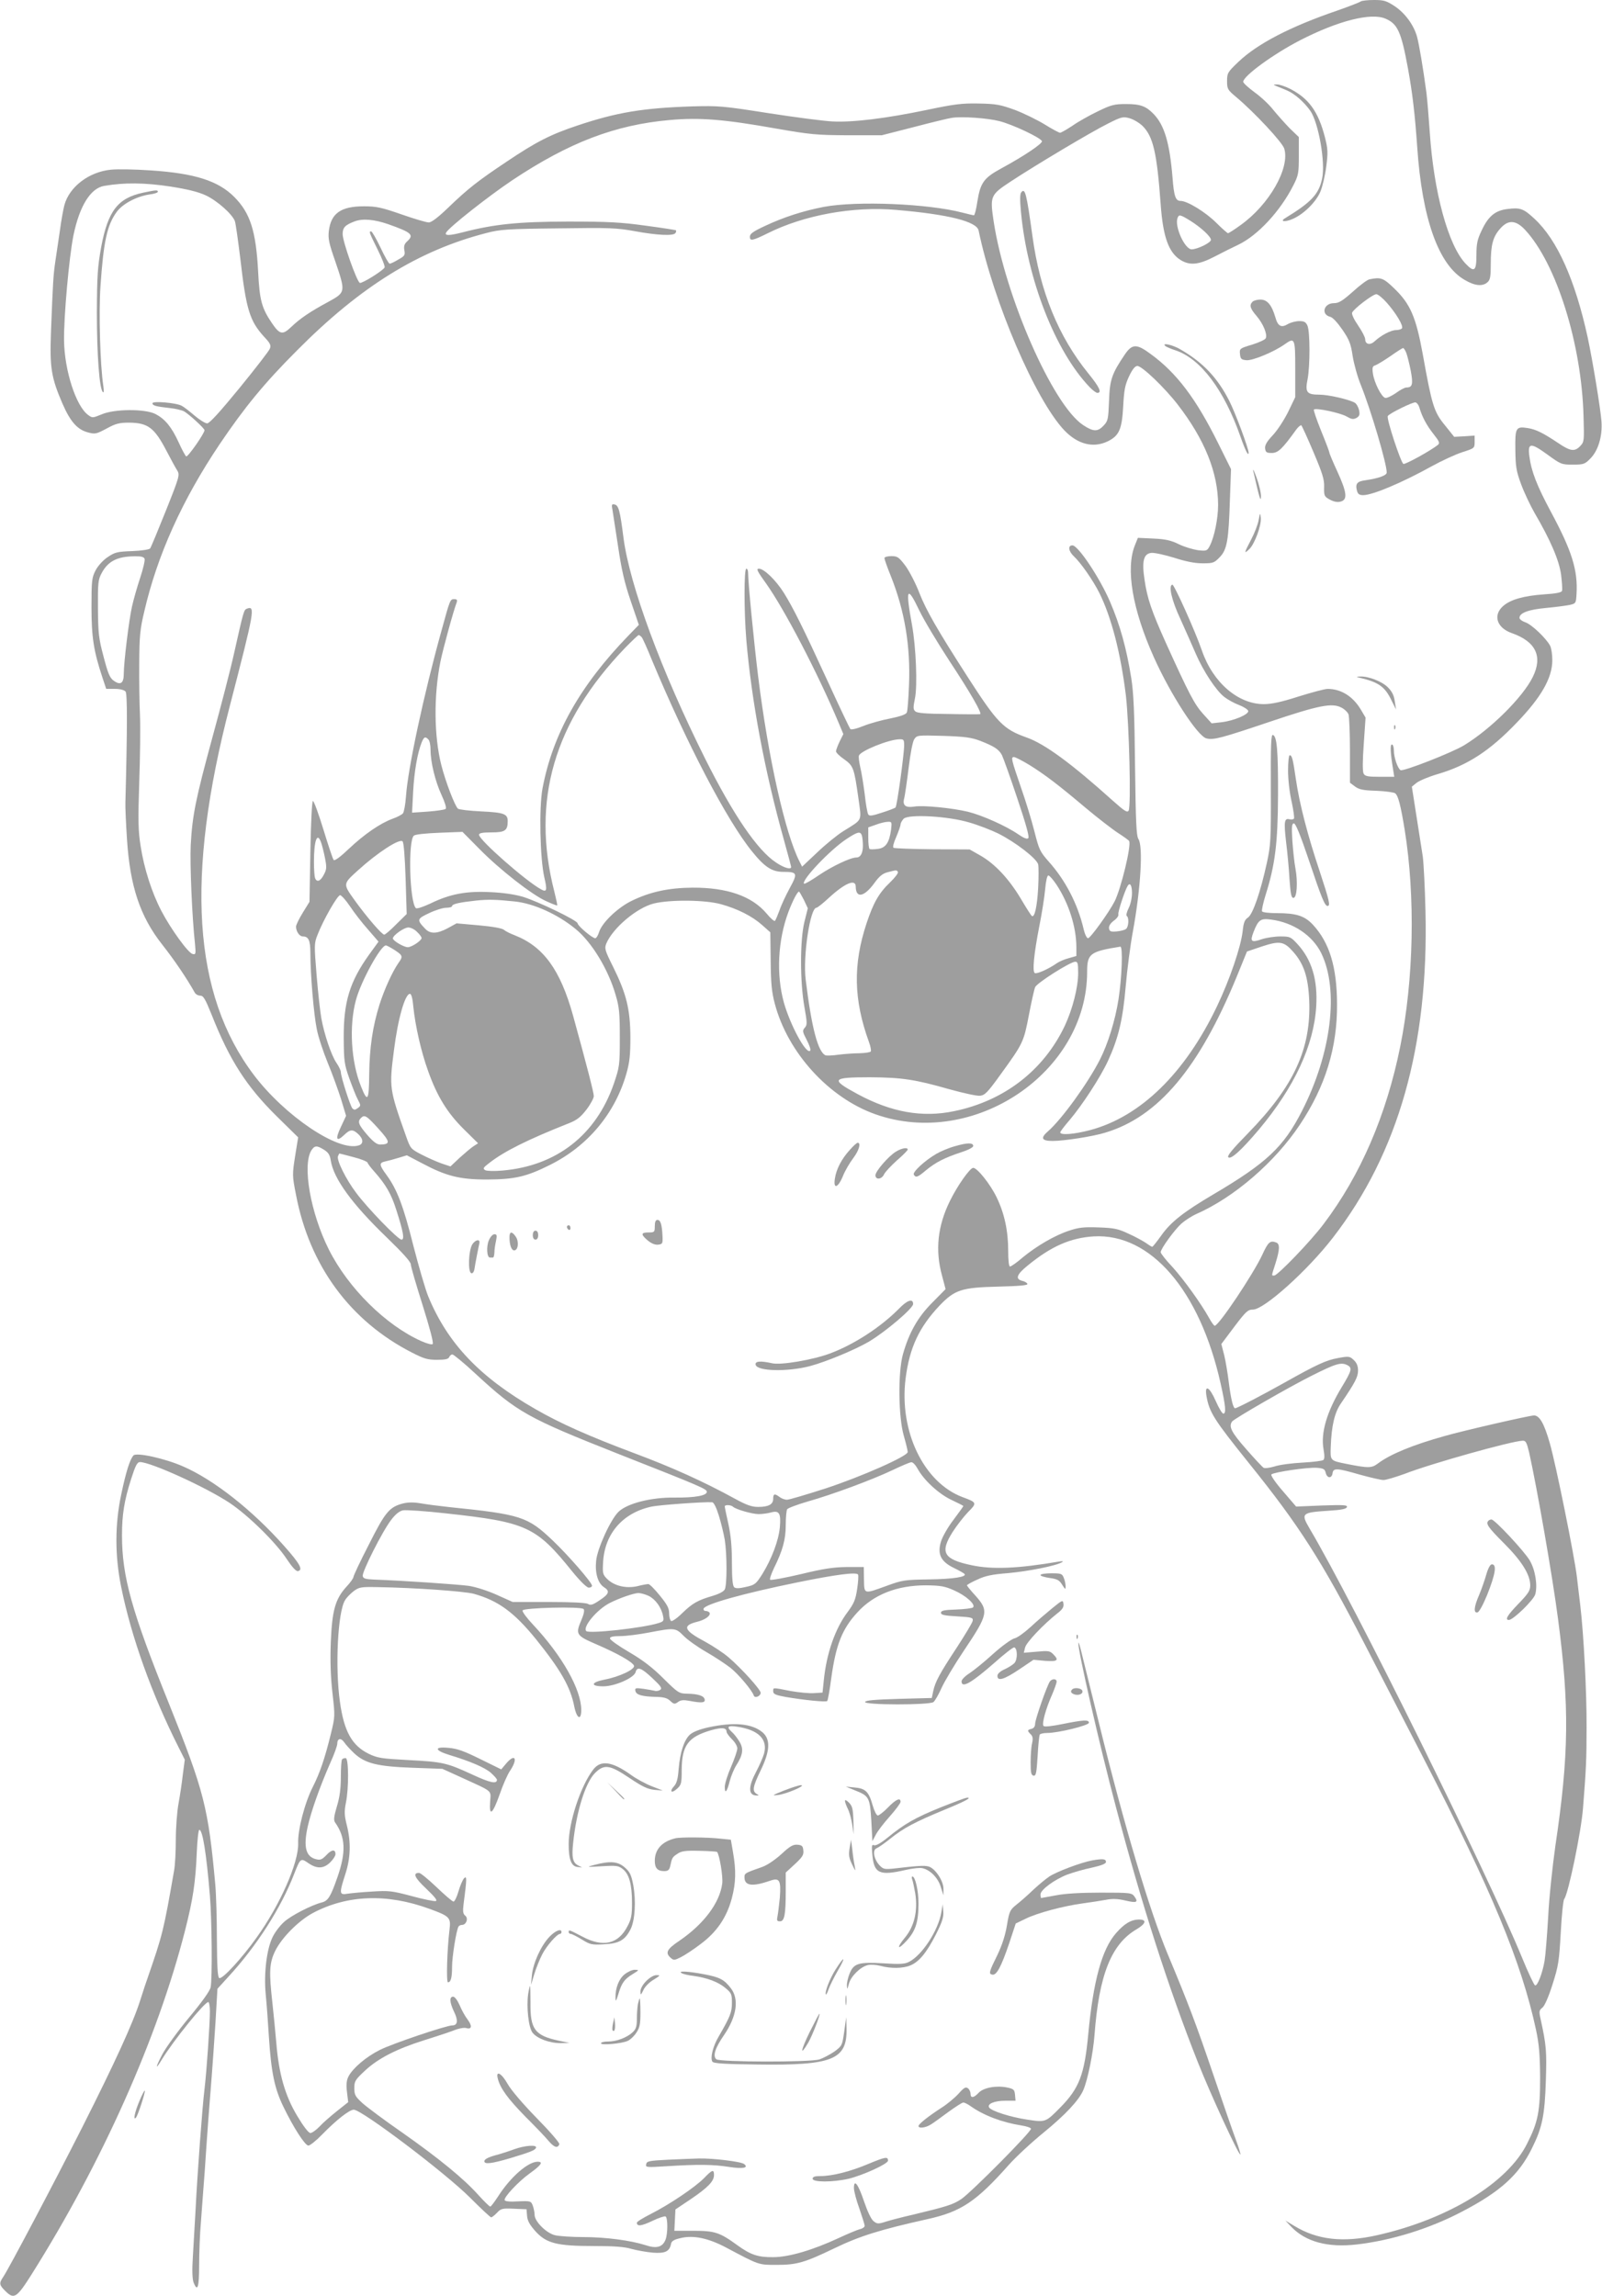 <?xml version="1.0" standalone="no"?>
<!DOCTYPE svg PUBLIC "-//W3C//DTD SVG 20010904//EN"
 "http://www.w3.org/TR/2001/REC-SVG-20010904/DTD/svg10.dtd">
<svg version="1.0" xmlns="http://www.w3.org/2000/svg"
 width="893pt" height="1280pt" viewBox="0 0 893 1280"
 preserveAspectRatio="xMidYMid meet">
<g transform="translate(0,1280) scale(0.1,-0.1)"
fill="#9e9e9e" stroke="none">
<path d="M7585 12792 c-6 -5 -65 -28 -131 -51 -260 -89 -444 -184 -551 -286
-60 -57 -63 -63 -63 -107 0 -44 3 -49 52 -90 101 -85 257 -252 267 -287 32
-109 -85 -313 -244 -426 -34 -25 -66 -45 -70 -45 -3 0 -33 26 -65 58 -59 59
-161 122 -199 122 -28 0 -37 25 -45 130 -16 193 -45 291 -104 353 -43 45 -74
57 -155 57 -65 0 -82 -4 -158 -41 -46 -22 -110 -58 -141 -80 -32 -21 -63 -39
-69 -39 -6 0 -45 21 -85 46 -41 25 -116 62 -166 81 -83 30 -105 34 -203 36
-94 2 -137 -4 -290 -36 -225 -47 -412 -70 -524 -64 -47 2 -207 23 -356 46
-254 40 -279 42 -425 38 -275 -9 -421 -33 -639 -106 -151 -50 -233 -92 -395
-201 -162 -108 -218 -152 -327 -257 -57 -55 -94 -83 -109 -83 -13 0 -81 20
-152 45 -112 39 -141 45 -209 45 -129 0 -184 -39 -196 -138 -5 -42 1 -69 36
-169 58 -171 58 -172 -36 -224 -104 -56 -160 -94 -209 -141 -48 -46 -64 -44
-107 19 -58 85 -70 128 -78 288 -12 228 -44 328 -134 418 -89 89 -220 131
-464 147 -86 6 -186 8 -223 4 -122 -12 -231 -95 -259 -197 -6 -23 -18 -87 -25
-142 -8 -55 -20 -134 -26 -175 -11 -78 -13 -111 -24 -395 -7 -195 2 -250 63
-392 44 -102 83 -147 142 -163 41 -11 47 -10 105 21 51 28 71 33 126 33 105
-1 141 -28 209 -159 23 -44 49 -92 58 -106 16 -26 15 -32 -62 -225 -44 -110
-83 -204 -88 -211 -4 -6 -46 -13 -100 -15 -83 -3 -96 -6 -136 -33 -26 -17 -54
-48 -68 -74 -21 -41 -23 -56 -23 -205 0 -168 12 -245 61 -393 l21 -63 48 0
c29 0 52 -6 60 -15 10 -13 10 -204 -1 -620 -1 -22 3 -114 9 -205 17 -261 73
-429 196 -585 70 -89 138 -190 181 -267 5 -10 19 -18 31 -18 18 0 28 -18 64
-107 100 -253 193 -398 363 -566 l119 -117 -17 -105 c-16 -103 -16 -109 5
-215 75 -395 302 -704 647 -880 66 -34 87 -40 139 -40 46 0 63 4 68 15 3 8 11
15 18 15 7 -1 65 -48 128 -107 234 -216 290 -247 798 -448 462 -182 492 -195
492 -211 0 -21 -66 -33 -180 -32 -129 2 -263 -32 -312 -79 -44 -42 -119 -206
-125 -274 -7 -68 10 -124 43 -146 35 -22 30 -38 -23 -73 -38 -26 -51 -30 -65
-21 -11 7 -89 11 -219 11 l-201 0 -89 40 c-51 23 -117 44 -156 50 -60 8 -360
29 -528 35 -48 2 -61 6 -63 20 -5 22 110 250 158 312 24 32 45 49 66 54 17 3
125 -4 240 -17 450 -49 502 -73 704 -324 44 -54 81 -90 92 -90 10 0 18 5 18
11 0 17 -130 167 -218 251 -141 134 -176 146 -577 187 -55 6 -127 15 -160 21
-41 7 -72 6 -100 -1 -75 -20 -98 -48 -189 -229 -48 -93 -86 -174 -86 -181 0
-6 -17 -31 -39 -54 -62 -68 -80 -132 -87 -308 -4 -105 -1 -192 9 -283 15 -131
15 -132 -9 -230 -33 -135 -61 -217 -100 -294 -45 -88 -85 -241 -82 -316 3
-106 -100 -341 -232 -525 -81 -114 -192 -235 -208 -225 -9 5 -12 65 -13 214 0
114 -4 252 -9 307 -39 430 -63 522 -256 1003 -211 523 -264 714 -264 944 0
117 13 195 51 314 24 75 34 94 49 94 60 0 366 -139 499 -227 104 -69 261 -223
321 -316 28 -42 50 -66 60 -65 31 6 13 40 -75 139 -178 201 -394 371 -565 445
-103 45 -259 79 -276 61 -20 -22 -42 -92 -68 -216 -36 -167 -36 -343 -1 -515
56 -279 171 -600 321 -897 l34 -68 -11 -83 c-5 -46 -16 -118 -24 -162 -8 -43
-15 -133 -15 -199 0 -66 -4 -146 -10 -176 -58 -334 -64 -356 -147 -596 -6 -16
-25 -73 -42 -127 -40 -126 -140 -344 -321 -703 -162 -320 -413 -795 -442 -837
-24 -35 -23 -45 12 -79 48 -48 63 -39 148 96 392 623 700 1314 853 1912 45
177 59 269 66 440 3 68 9 123 14 123 18 0 39 -126 59 -367 11 -133 14 -463 4
-511 -4 -20 -50 -84 -120 -168 -62 -75 -129 -167 -149 -205 -39 -74 -41 -93
-4 -31 66 108 239 322 260 322 5 0 9 -24 9 -52 0 -70 -18 -332 -30 -433 -12
-96 -40 -473 -50 -675 -5 -80 -11 -197 -15 -260 -5 -75 -3 -124 4 -143 22 -56
31 -28 31 96 0 67 4 176 10 242 5 66 14 192 21 280 14 214 28 397 39 530 5 61
14 195 21 300 l11 189 60 66 c157 170 294 383 368 575 34 87 36 89 78 60 49
-34 86 -32 123 4 16 16 29 36 29 45 0 29 -21 27 -50 -4 -24 -25 -34 -30 -57
-24 -58 13 -73 68 -48 181 19 85 66 219 126 356 22 48 39 96 39 107 0 30 20
34 38 9 8 -13 34 -41 56 -62 61 -57 130 -74 327 -81 l165 -6 110 -50 c176 -81
160 -67 156 -134 -6 -85 14 -69 53 41 17 50 43 110 58 132 46 69 28 100 -23
39 l-26 -31 -116 57 c-91 45 -129 59 -178 63 -82 8 -79 -14 6 -40 116 -35 197
-70 230 -99 19 -17 34 -34 34 -39 0 -25 -38 -17 -137 29 -143 66 -165 71 -358
81 -149 8 -170 11 -220 35 -93 46 -137 124 -160 288 -28 196 -12 507 29 569 8
14 30 36 48 50 30 22 41 24 133 22 201 -3 481 -23 535 -37 137 -38 226 -103
349 -255 136 -169 191 -265 212 -373 14 -69 39 -81 39 -20 0 114 -106 302
-268 475 -35 37 -62 73 -59 80 5 15 325 23 340 8 6 -6 2 -28 -12 -61 -34 -79
-30 -87 79 -134 121 -52 206 -100 214 -121 7 -20 -81 -62 -166 -78 -75 -15
-78 -37 -5 -37 65 0 171 47 180 79 8 33 32 25 94 -34 48 -45 55 -56 43 -65 -8
-5 -22 -8 -30 -5 -8 2 -37 7 -63 11 -44 6 -49 5 -45 -12 4 -22 38 -31 117 -33
41 -1 60 -6 77 -22 20 -19 25 -20 44 -6 15 11 31 12 63 6 68 -13 89 -11 85 8
-4 20 -36 31 -99 32 -44 1 -50 5 -130 84 -60 60 -114 102 -191 147 -60 35
-108 69 -108 77 0 9 16 13 58 13 31 0 103 9 160 20 141 27 148 27 192 -18 20
-21 77 -62 126 -90 49 -28 110 -69 136 -89 44 -35 121 -126 130 -155 6 -16 38
-3 38 16 0 18 -107 136 -178 197 -30 26 -90 65 -132 88 -117 62 -129 89 -47
110 48 11 81 36 72 52 -4 5 -13 9 -21 9 -9 0 -14 6 -12 13 8 25 221 85 526
147 211 43 326 58 335 43 3 -5 1 -41 -5 -80 -9 -60 -17 -80 -54 -130 -69 -92
-117 -230 -132 -380 l-7 -68 -48 -3 c-26 -2 -85 4 -131 12 -102 20 -96 20 -96
-2 0 -15 13 -21 68 -31 104 -18 226 -30 233 -23 4 4 14 62 23 130 26 185 60
271 145 364 91 100 222 151 382 151 83 -1 105 -5 157 -28 66 -29 122 -79 106
-95 -5 -5 -47 -10 -94 -12 -68 -2 -85 -6 -85 -18 0 -12 19 -16 90 -20 83 -5
90 -7 87 -25 -2 -11 -42 -77 -88 -148 -97 -147 -121 -192 -132 -244 l-8 -38
-184 -5 c-134 -4 -184 -8 -188 -17 -5 -18 357 -18 381 -1 9 7 29 42 45 78 16
36 72 130 125 209 137 204 140 222 62 309 -25 27 -45 52 -45 55 0 3 26 18 58
32 44 21 82 29 172 36 111 10 269 41 300 61 10 6 4 7 -20 3 -222 -38 -368 -45
-484 -20 -157 33 -178 71 -106 185 23 36 62 86 86 111 51 51 50 54 -29 83
-218 81 -356 368 -319 662 22 172 75 285 189 406 85 89 124 101 326 106 118 3
167 7 164 15 -2 6 -14 14 -28 17 -41 10 -33 35 30 86 131 107 238 154 368 162
316 18 591 -300 707 -820 28 -125 32 -168 15 -168 -6 0 -25 31 -42 70 -35 80
-63 95 -52 29 16 -92 41 -131 236 -374 282 -350 406 -545 641 -1000 88 -170
236 -457 328 -636 385 -747 550 -1144 632 -1523 17 -80 22 -135 23 -266 0
-189 -11 -248 -73 -370 -109 -219 -443 -422 -837 -510 -188 -42 -332 -26 -460
52 l-50 30 33 -35 c81 -84 204 -117 367 -98 195 23 404 88 585 183 213 111
317 205 389 352 58 116 72 185 78 379 5 163 3 194 -29 341 -10 44 -9 50 10 65
12 10 34 59 56 129 33 103 37 129 46 289 5 97 14 181 19 187 23 27 95 376 105
506 17 214 20 270 20 450 1 195 -16 520 -35 680 -6 47 -14 119 -19 160 -14
117 -116 623 -151 745 -31 109 -57 155 -88 155 -24 0 -395 -85 -499 -115 -176
-49 -302 -101 -370 -152 -36 -27 -51 -28 -177 -3 -91 18 -90 18 -87 96 4 115
21 189 56 240 81 119 96 149 96 184 0 26 -7 43 -24 59 -22 21 -27 22 -87 11
-67 -12 -117 -35 -304 -140 -123 -69 -260 -140 -270 -140 -11 0 -23 49 -35
141 -6 51 -18 122 -26 155 l-16 62 72 96 c65 86 76 96 104 96 62 0 304 217
446 401 365 472 534 1069 516 1819 -3 129 -10 267 -15 305 -6 39 -22 142 -36
230 l-25 160 26 21 c15 12 67 34 118 49 167 49 291 130 441 287 137 142 198
250 198 348 0 30 -5 66 -12 80 -22 42 -103 119 -138 131 -18 6 -33 17 -33 25
0 27 49 46 147 55 54 5 114 13 133 17 34 8 35 9 38 61 8 133 -26 241 -144 460
-77 144 -108 223 -119 308 -10 76 7 77 101 9 74 -54 78 -56 141 -56 60 0 68 3
97 33 45 44 69 126 63 208 -6 77 -49 337 -77 469 -70 320 -170 544 -297 661
-60 56 -79 63 -149 54 -69 -8 -108 -40 -145 -120 -24 -50 -29 -73 -29 -137 0
-90 -12 -99 -61 -47 -97 103 -177 400 -199 730 -6 85 -14 186 -19 224 -18 135
-41 270 -52 310 -18 65 -66 131 -124 170 -47 31 -61 35 -117 35 -35 0 -68 -4
-73 -8z m138 -96 c68 -29 88 -73 126 -281 25 -138 38 -250 51 -435 27 -399
119 -657 264 -740 57 -34 101 -38 128 -13 15 13 18 32 18 102 0 106 12 151 52
196 45 52 88 49 140 -7 174 -188 314 -634 325 -1037 4 -138 4 -144 -18 -167
-31 -33 -55 -30 -124 17 -84 56 -124 76 -170 83 -65 10 -70 2 -68 -121 1 -93
5 -119 32 -192 17 -46 51 -118 75 -160 89 -152 137 -264 148 -345 5 -42 8 -82
5 -90 -4 -9 -35 -15 -99 -19 -114 -8 -189 -29 -230 -66 -57 -51 -34 -121 49
-150 134 -47 174 -130 117 -245 -55 -112 -233 -289 -382 -380 -67 -41 -341
-148 -355 -139 -16 10 -37 71 -37 108 0 19 -5 35 -11 35 -11 0 -9 -46 7 -142
l6 -38 -81 0 c-67 0 -82 3 -90 18 -6 12 -6 71 1 165 l10 147 -26 44 c-44 74
-110 116 -186 116 -14 0 -86 -19 -160 -42 -96 -31 -152 -43 -195 -43 -144 0
-284 121 -345 298 -37 108 -155 370 -165 368 -23 -4 -4 -88 46 -194 28 -62 66
-148 85 -192 41 -95 114 -207 160 -241 18 -14 54 -34 81 -44 26 -10 49 -25 51
-33 4 -19 -80 -55 -150 -63 l-54 -6 -48 53 c-48 53 -79 113 -206 393 -81 180
-105 250 -120 354 -16 105 -5 146 38 150 17 2 74 -11 127 -27 65 -21 115 -31
158 -31 59 0 65 2 96 34 41 42 50 94 57 326 l6 165 -72 145 c-123 248 -231
391 -375 496 -79 59 -104 58 -145 -2 -73 -108 -84 -141 -88 -259 -4 -102 -6
-112 -30 -137 -33 -36 -58 -35 -115 3 -169 112 -434 717 -498 1134 -21 142
-19 148 93 222 141 93 453 279 544 324 75 38 84 40 120 30 22 -6 54 -25 73
-43 59 -59 80 -149 101 -438 13 -182 45 -269 112 -310 51 -31 100 -26 187 19
42 22 102 52 134 67 108 52 233 186 306 330 29 57 31 69 31 166 l0 104 -51 49
c-27 28 -68 74 -91 102 -22 29 -69 73 -104 98 -35 26 -64 52 -64 59 0 32 167
154 316 231 212 109 396 156 477 121z m-2153 -571 c73 -18 232 -93 238 -112 4
-13 -98 -82 -227 -152 -97 -53 -116 -79 -133 -185 -6 -42 -15 -76 -19 -76 -5
0 -34 7 -65 15 -192 50 -587 66 -771 32 -114 -22 -224 -57 -330 -107 -66 -31
-83 -43 -83 -60 0 -25 15 -22 100 20 202 101 476 151 715 130 293 -25 450 -65
460 -115 83 -399 317 -944 478 -1114 75 -78 161 -100 242 -61 63 31 79 66 86
195 5 92 10 119 33 168 18 38 33 57 46 57 26 0 151 -120 224 -214 151 -195
226 -381 226 -561 0 -76 -21 -178 -46 -227 -15 -29 -18 -30 -66 -25 -27 4 -75
18 -106 33 -44 22 -76 29 -143 32 l-86 4 -17 -42 c-52 -131 -14 -357 107 -626
93 -207 243 -438 292 -450 40 -10 84 2 354 93 273 92 346 106 398 79 18 -9 35
-26 40 -38 4 -13 8 -103 8 -202 l0 -179 28 -21 c23 -17 46 -22 120 -24 51 -2
98 -9 104 -14 17 -14 30 -63 53 -203 60 -372 51 -835 -25 -1210 -77 -381 -221
-716 -427 -988 -71 -95 -256 -287 -275 -287 -16 0 -17 -7 7 68 24 77 25 108 4
116 -34 13 -45 3 -78 -69 -50 -107 -242 -395 -265 -395 -4 0 -18 19 -31 43
-45 81 -140 213 -204 284 -37 39 -66 76 -66 83 0 19 77 125 116 160 21 18 58
42 83 53 211 93 438 289 577 498 142 213 209 430 207 674 -1 205 -42 340 -134
440 -47 50 -92 65 -203 65 -41 0 -78 4 -81 10 -3 5 6 47 20 92 53 167 68 291
69 553 1 250 -6 330 -28 338 -11 5 -13 -49 -12 -301 1 -286 -1 -314 -22 -411
-36 -165 -79 -289 -106 -306 -18 -12 -24 -28 -29 -75 -10 -88 -71 -268 -143
-419 -178 -373 -426 -615 -706 -690 -90 -24 -168 -30 -168 -13 0 4 23 35 51
67 72 85 173 240 215 331 59 129 83 230 99 416 8 93 26 231 40 306 43 234 58
473 31 515 -12 18 -15 97 -19 407 -3 296 -8 409 -21 490 -27 168 -62 294 -118
425 -57 133 -178 315 -210 315 -27 0 -22 -33 8 -61 38 -35 107 -134 142 -204
67 -135 119 -335 148 -572 18 -156 30 -622 15 -642 -8 -12 -24 -1 -87 55 -229
206 -379 317 -481 353 -130 46 -164 81 -330 339 -171 266 -229 368 -268 466
-20 53 -55 120 -77 151 -38 50 -45 55 -80 55 -21 0 -38 -5 -38 -11 0 -6 16
-52 36 -101 77 -193 110 -391 101 -607 -3 -75 -8 -143 -12 -152 -4 -11 -34
-22 -93 -34 -48 -9 -115 -28 -150 -42 -36 -15 -67 -22 -72 -17 -4 5 -61 124
-125 264 -141 307 -195 414 -246 496 -45 71 -110 134 -139 134 -16 0 -9 -14
40 -82 102 -143 287 -497 406 -780 l25 -60 -21 -42 c-11 -23 -20 -48 -20 -54
0 -7 20 -27 45 -44 52 -37 56 -48 80 -218 18 -132 26 -114 -84 -183 -34 -21
-99 -74 -145 -118 l-85 -80 -14 28 c-80 156 -175 580 -231 1033 -23 186 -56
522 -56 578 0 12 -4 22 -10 22 -13 0 -13 -238 0 -395 29 -343 103 -736 210
-1118 22 -79 40 -147 40 -150 0 -16 -40 -5 -84 25 -104 68 -238 265 -395 578
-244 489 -422 969 -456 1235 -19 150 -27 179 -50 183 -15 3 -17 -1 -11 -30 3
-18 17 -109 31 -202 19 -129 35 -201 70 -304 l46 -135 -59 -61 c-269 -278
-421 -548 -478 -851 -20 -108 -14 -390 10 -495 17 -73 14 -85 -17 -68 -83 44
-347 276 -347 305 0 9 19 13 70 13 75 0 90 10 90 63 0 40 -21 48 -147 54 -65
3 -123 10 -130 15 -17 13 -70 152 -93 243 -41 161 -43 388 -5 577 15 73 73
285 91 331 4 13 1 17 -14 17 -23 0 -23 0 -71 -175 -99 -356 -187 -767 -198
-923 -3 -45 -11 -88 -17 -96 -6 -7 -32 -21 -58 -30 -70 -26 -157 -86 -243
-167 -45 -43 -79 -69 -85 -63 -5 5 -30 81 -57 169 -27 88 -53 160 -59 160 -5
0 -11 -115 -14 -281 l-5 -281 -37 -60 c-21 -34 -38 -69 -38 -78 0 -27 19 -55
38 -55 32 0 42 -22 42 -94 0 -118 19 -343 36 -424 8 -42 36 -126 61 -187 25
-60 58 -152 74 -202 l28 -93 -29 -62 c-33 -69 -25 -86 19 -44 33 32 48 32 78
4 29 -27 30 -55 2 -63 -114 -36 -412 165 -585 394 -339 450 -381 1102 -133
2056 138 533 143 560 95 542 -17 -7 -18 -11 -71 -247 -20 -91 -75 -302 -121
-470 -93 -342 -112 -434 -121 -600 -5 -103 7 -399 24 -554 5 -53 4 -58 -13
-54 -24 4 -121 138 -174 239 -54 103 -97 238 -116 361 -14 86 -15 144 -8 358
5 140 7 309 4 375 -3 66 -5 197 -4 290 1 147 4 186 28 286 72 312 211 622 421
934 137 203 248 339 430 521 353 356 678 558 1056 655 75 20 117 23 400 26
287 4 325 3 429 -16 125 -23 215 -27 225 -10 4 6 5 12 3 15 -2 2 -78 14 -169
26 -137 19 -208 23 -434 23 -277 -1 -408 -14 -586 -60 -74 -19 -103 -20 -92
-1 17 30 234 201 368 291 317 211 573 309 879 336 166 15 302 4 594 -48 190
-33 223 -36 397 -37 l190 0 180 46 c99 26 194 49 210 51 55 9 199 -1 265 -18z
m-4619 -365 c95 -15 152 -29 196 -49 64 -30 147 -104 162 -143 5 -13 18 -108
31 -213 32 -280 52 -344 132 -432 35 -37 40 -48 32 -67 -5 -13 -81 -111 -169
-219 -110 -134 -166 -196 -180 -197 -11 0 -43 20 -70 43 -28 24 -60 49 -72 55
-31 17 -163 28 -163 14 0 -13 19 -18 100 -27 30 -3 65 -12 76 -18 28 -16 114
-95 114 -105 0 -18 -93 -151 -102 -146 -5 3 -24 38 -42 78 -40 87 -76 130
-129 158 -59 30 -230 29 -301 -2 -49 -20 -51 -21 -75 -3 -67 49 -131 245 -134
413 -2 133 28 465 52 586 34 166 96 266 173 278 112 19 224 18 369 -4z m5685
-191 c60 -38 114 -88 114 -106 0 -16 -74 -52 -107 -53 -39 0 -97 129 -79 175
8 21 15 19 72 -16z m-4474 -18 c133 -47 148 -60 107 -97 -15 -14 -19 -26 -15
-49 5 -27 2 -32 -34 -52 -21 -13 -43 -23 -48 -23 -5 0 -28 41 -51 90 -24 50
-47 90 -52 90 -13 0 -13 -2 36 -101 25 -50 42 -95 39 -100 -12 -20 -126 -90
-138 -86 -17 7 -96 230 -96 272 0 37 14 51 67 71 45 17 109 11 185 -15z
m-1356 -1866 c3 -8 -8 -56 -25 -107 -17 -51 -37 -122 -45 -158 -17 -75 -46
-311 -46 -376 0 -54 -19 -66 -58 -37 -20 15 -31 41 -55 134 -27 101 -30 131
-31 269 -1 141 1 159 21 196 35 65 86 92 181 93 38 1 54 -3 58 -14z m4319
-289 c25 -52 100 -177 166 -278 120 -182 186 -297 172 -299 -5 -1 -84 -1 -178
1 -123 1 -174 5 -183 15 -12 10 -12 23 -2 71 15 70 6 287 -16 409 -38 207 -28
226 41 81z m-1548 -148 c6 -7 31 -63 56 -125 193 -463 419 -897 559 -1069 70
-87 111 -114 174 -114 79 0 82 -7 36 -91 -22 -41 -48 -96 -57 -124 -10 -27
-21 -53 -25 -58 -4 -4 -25 14 -47 41 -82 97 -220 145 -413 144 -132 -1 -236
-23 -340 -74 -76 -37 -163 -120 -180 -172 -6 -20 -16 -36 -22 -36 -16 0 -98
69 -98 83 -1 16 -218 121 -305 148 -44 13 -110 23 -181 26 -134 7 -225 -10
-334 -63 -45 -21 -77 -31 -82 -26 -35 35 -44 376 -11 404 8 7 66 13 143 16
l128 5 94 -95 c113 -115 292 -255 372 -291 33 -15 60 -26 62 -24 2 1 -6 36
-16 77 -130 507 -2 946 394 1358 38 39 73 72 76 72 4 0 12 -6 17 -12z m1888
-578 c77 -30 103 -47 120 -79 7 -14 46 -122 85 -239 49 -146 69 -217 62 -224
-7 -7 -25 0 -57 22 -67 46 -199 105 -279 125 -88 21 -249 37 -299 29 -51 -8
-68 7 -56 49 4 18 15 93 24 167 10 81 22 144 31 159 16 23 17 23 163 19 121
-4 156 -9 206 -28z m-3077 8 c7 -7 12 -32 12 -57 0 -70 26 -176 61 -252 19
-41 29 -73 23 -78 -5 -5 -49 -11 -98 -15 l-89 -6 6 117 c6 113 24 216 48 276
13 30 19 33 37 15z m2652 -32 c0 -51 -40 -340 -48 -347 -4 -4 -38 -17 -76 -29
-54 -18 -70 -20 -76 -10 -5 7 -14 58 -20 114 -7 55 -18 123 -25 151 -6 28 -10
56 -7 63 8 26 166 90 225 91 24 1 27 -2 27 -33z m698 -110 c90 -56 164 -113
317 -242 66 -55 146 -117 177 -137 31 -20 59 -40 62 -45 14 -22 -45 -266 -81
-337 -32 -62 -135 -205 -148 -205 -7 0 -18 22 -25 53 -33 139 -101 270 -193
373 -51 58 -55 68 -81 170 -15 60 -48 168 -73 239 -56 163 -59 175 -41 175 8
0 46 -20 86 -44z m-334 -321 c49 -14 121 -42 160 -61 96 -48 214 -139 223
-172 3 -13 3 -73 0 -132 -6 -106 -20 -166 -35 -156 -4 2 -32 46 -62 97 -66
110 -143 193 -225 240 l-60 34 -207 1 c-114 1 -211 5 -217 8 -6 4 0 27 15 61
13 31 24 62 24 70 0 7 8 21 17 31 27 27 248 15 367 -21z m-437 -40 c-10 -73
-30 -102 -74 -107 -21 -3 -41 -3 -45 -1 -5 2 -8 31 -8 63 l0 58 43 15 c23 9
53 16 66 16 22 1 23 -1 18 -44z m-163 -31 c3 -9 6 -35 6 -58 0 -42 -13 -66
-37 -66 -32 0 -133 -48 -206 -97 -43 -30 -82 -52 -85 -49 -17 18 147 191 238
250 61 40 75 43 84 20z m-3015 -38 c5 -13 15 -51 22 -86 11 -56 10 -66 -6 -96
-19 -37 -39 -44 -49 -18 -3 9 -6 48 -6 89 0 119 18 169 39 111z m472 -204 l6
-197 -58 -57 c-31 -32 -62 -58 -67 -58 -13 0 -97 97 -166 193 -65 91 -65 89
20 166 109 99 231 178 248 161 7 -7 13 -91 17 -208z m2744 38 c4 -6 -16 -32
-43 -58 -62 -59 -93 -113 -131 -227 -77 -232 -73 -427 13 -664 9 -24 13 -47
10 -52 -3 -5 -31 -9 -62 -10 -31 0 -84 -4 -117 -8 -33 -5 -66 -6 -72 -4 -43
16 -79 153 -112 423 -16 129 25 400 60 400 5 0 36 24 68 54 90 83 151 109 151
64 1 -68 48 -58 105 21 26 36 45 52 73 59 50 13 50 13 57 2z m884 -71 c69
-105 110 -235 111 -346 l0 -52 -42 -12 c-24 -6 -54 -19 -68 -29 -46 -32 -111
-61 -122 -54 -14 9 -5 105 26 264 14 69 28 160 32 203 4 46 11 77 18 77 6 0
26 -23 45 -51z m421 -47 c0 -27 -8 -64 -19 -85 -10 -20 -15 -40 -10 -43 13 -8
11 -60 -4 -72 -7 -6 -30 -12 -52 -14 -34 -3 -40 0 -43 17 -2 13 8 29 27 43 17
12 28 28 25 35 -4 11 36 133 52 159 13 21 24 3 24 -40z m-1829 -38 l22 -47
-19 -76 c-25 -101 -25 -334 0 -474 16 -90 16 -100 2 -116 -14 -16 -13 -22 11
-68 15 -29 24 -55 19 -60 -22 -22 -110 141 -146 267 -44 158 -34 349 25 507
24 63 50 113 59 113 2 0 14 -21 27 -46z m-2530 -36 c23 -35 68 -93 101 -130
l58 -67 -53 -73 c-108 -151 -142 -264 -141 -463 1 -129 3 -147 31 -226 17 -47
38 -101 48 -119 17 -32 17 -34 -1 -47 -15 -11 -20 -11 -30 -1 -12 14 -64 176
-64 202 0 8 -11 32 -25 52 -28 41 -68 159 -84 249 -6 33 -18 140 -26 237 -14
172 -14 179 5 227 32 83 111 221 126 221 7 0 32 -28 55 -62z m918 27 c106 -11
239 -71 339 -153 91 -74 183 -226 224 -369 20 -67 23 -101 23 -238 0 -155 -2
-163 -33 -255 -99 -287 -320 -459 -621 -485 -45 -4 -86 -3 -96 2 -15 9 -12 14
22 40 83 65 213 130 445 222 45 18 65 34 98 77 22 29 40 63 40 74 0 20 -40
174 -116 450 -71 255 -165 384 -326 447 -24 9 -50 22 -59 30 -11 9 -63 18
-140 25 l-124 11 -49 -27 c-60 -32 -98 -33 -126 -3 -48 50 -46 55 22 87 35 17
78 30 96 30 17 0 32 4 32 9 0 12 42 21 134 31 68 7 109 6 215 -5z m1149 -15
c94 -26 175 -67 231 -117 l45 -40 2 -159 c1 -127 6 -175 23 -239 72 -273 301
-524 560 -616 548 -194 1181 232 1181 794 0 101 16 113 185 140 15 3 9 -170
-10 -293 -18 -116 -59 -249 -104 -337 -66 -130 -213 -333 -289 -399 -44 -38
-36 -54 26 -54 63 0 224 25 292 46 296 88 524 359 734 870 l57 140 83 28 c100
33 123 29 175 -30 59 -67 83 -139 89 -270 11 -269 -85 -479 -342 -742 -85 -87
-117 -125 -109 -133 14 -14 72 38 171 155 197 235 306 469 319 686 9 149 -25
261 -105 348 -37 40 -42 42 -95 42 -31 0 -77 -7 -102 -15 -60 -21 -68 -14 -48
38 27 70 40 79 98 71 124 -16 231 -88 280 -187 100 -205 57 -559 -108 -881
-102 -200 -197 -289 -492 -463 -166 -98 -238 -154 -291 -229 -25 -35 -48 -64
-51 -64 -3 0 -18 9 -33 20 -16 11 -59 35 -97 52 -59 28 -81 33 -168 36 -83 3
-111 0 -165 -18 -80 -26 -181 -85 -260 -150 -32 -28 -64 -50 -70 -50 -6 0 -10
33 -10 88 0 111 -21 208 -64 297 -35 73 -108 165 -131 165 -18 0 -88 -99 -130
-185 -68 -138 -83 -273 -44 -415 l20 -76 -74 -75 c-81 -81 -130 -168 -164
-289 -28 -102 -25 -349 5 -453 12 -42 22 -83 22 -91 0 -23 -257 -137 -458
-203 -106 -34 -203 -63 -215 -63 -12 0 -31 7 -41 15 -28 21 -36 19 -36 -10 0
-31 -26 -45 -84 -45 -35 0 -64 10 -128 45 -177 97 -352 176 -561 254 -256 96
-415 167 -552 246 -311 178 -490 367 -598 629 -16 39 -53 167 -83 283 -56 224
-91 313 -149 393 -42 57 -43 68 -7 76 15 3 48 12 74 20 l46 14 84 -44 c135
-72 210 -91 363 -91 154 1 218 15 350 81 211 105 363 286 427 510 18 64 22
103 22 204 -1 154 -22 240 -95 388 -48 96 -50 105 -39 133 37 87 171 200 266
223 93 22 284 20 372 -4z m-1693 -155 c14 -13 25 -28 25 -34 0 -14 -55 -51
-77 -51 -22 0 -83 36 -83 49 0 17 62 61 86 61 14 0 36 -11 49 -25z m-125 -101
c46 -30 47 -36 21 -72 -34 -49 -78 -146 -105 -230 -39 -124 -56 -241 -58 -390
-1 -149 -9 -161 -46 -67 -55 136 -67 336 -28 480 28 105 138 305 167 305 5 0
27 -12 49 -26z m3810 -127 c0 -81 -31 -202 -75 -296 -118 -248 -338 -418 -617
-475 -177 -37 -350 -6 -537 95 -154 83 -146 94 67 94 180 -1 252 -12 445 -67
76 -21 152 -38 170 -36 27 3 42 18 114 118 126 174 129 180 158 330 14 74 30
145 35 157 9 23 193 140 223 142 14 1 17 -8 17 -62z m-3706 -189 c11 -106 43
-249 82 -357 50 -141 107 -234 199 -325 l80 -79 -25 -16 c-14 -9 -48 -38 -77
-64 l-52 -49 -48 16 c-26 9 -76 31 -111 49 -62 32 -64 34 -88 102 -94 264 -95
273 -68 480 22 177 62 315 89 315 8 0 15 -24 19 -72z m-195 -679 c67 -74 69
-88 10 -89 -18 0 -38 15 -72 54 -49 57 -55 74 -35 94 20 20 31 14 97 -59z
m-303 -118 c24 -15 33 -28 38 -61 16 -101 120 -243 311 -427 90 -87 135 -137
135 -151 0 -12 30 -114 66 -228 38 -121 62 -210 56 -216 -5 -5 -31 2 -63 16
-199 89 -408 296 -516 511 -102 203 -149 470 -97 553 18 27 30 28 70 3z m164
-41 c41 -10 77 -25 79 -31 2 -7 18 -28 36 -48 65 -73 96 -126 124 -215 40
-125 47 -166 29 -166 -19 0 -188 174 -252 260 -57 75 -111 184 -102 205 3 8 7
15 8 15 2 0 37 -9 78 -20z m5541 -1160 c28 -15 24 -30 -31 -121 -84 -138 -119
-257 -102 -349 6 -35 6 -53 -2 -59 -6 -4 -58 -11 -116 -14 -58 -3 -127 -12
-154 -21 -27 -8 -55 -12 -62 -8 -7 4 -51 51 -98 105 -82 93 -98 125 -78 153
10 15 317 192 441 254 139 70 167 78 202 60z m1013 -487 c44 -198 130 -689
161 -928 64 -486 61 -756 -15 -1265 -16 -113 -35 -290 -40 -395 -6 -104 -15
-215 -20 -245 -12 -70 -40 -142 -53 -137 -6 2 -38 70 -72 153 -198 481 -940
1980 -1184 2392 -51 87 -47 91 108 101 68 4 96 10 99 20 4 12 -18 13 -139 9
l-144 -6 -73 85 c-41 47 -70 89 -65 94 13 13 204 41 254 37 37 -3 44 -7 49
-28 7 -31 34 -33 38 -2 4 30 24 29 152 -8 58 -16 117 -30 132 -30 14 0 67 16
117 34 146 57 596 183 658 185 18 1 23 -8 37 -66z m-3409 -90 c34 -63 118
-141 189 -174 36 -17 66 -32 66 -34 0 -2 -25 -37 -55 -77 -31 -40 -62 -95 -70
-122 -21 -70 0 -111 72 -146 29 -14 55 -29 59 -33 17 -17 -63 -29 -196 -31
-137 -2 -150 -4 -235 -35 -132 -48 -127 -49 -129 34 l-1 70 -95 0 c-75 -1
-129 -9 -257 -40 -90 -21 -166 -35 -170 -31 -4 3 6 32 21 64 49 99 66 160 66
241 0 42 4 82 8 88 5 7 56 26 114 43 135 38 357 120 473 175 50 24 97 44 105
44 9 1 24 -16 35 -36z m-1108 -261 c12 -39 27 -100 33 -135 13 -81 13 -253 0
-277 -6 -12 -34 -26 -68 -36 -82 -24 -111 -40 -169 -96 -28 -28 -56 -47 -62
-44 -6 4 -11 23 -11 43 0 28 -11 49 -52 99 -28 35 -57 64 -64 64 -7 0 -35 -5
-62 -12 -63 -14 -129 2 -168 41 -24 24 -26 31 -22 96 10 158 111 273 271 307
44 9 290 27 337 24 9 -1 23 -29 37 -74z m79 49 c16 -15 107 -41 143 -41 20 0
50 4 68 9 47 13 57 -4 50 -83 -7 -75 -46 -177 -98 -261 -35 -55 -41 -60 -91
-71 -37 -9 -57 -9 -65 -2 -9 7 -13 48 -13 137 0 90 -6 153 -20 217 -11 49 -20
92 -20 97 0 10 34 9 46 -2z m-470 -497 c37 -18 71 -64 80 -112 6 -27 3 -31
-27 -40 -86 -27 -385 -60 -401 -44 -22 22 60 121 132 157 53 27 132 54 158 55
13 0 39 -7 58 -16z"/>
<path d="M7120 12318 c14 -5 39 -16 56 -23 41 -18 94 -64 129 -114 45 -67 84
-286 65 -376 -18 -87 -60 -132 -206 -221 -33 -20 1 -23 43 -4 61 27 128 93
153 151 12 29 27 92 33 141 10 78 9 98 -7 161 -37 145 -90 218 -195 272 -28
14 -61 25 -73 24 -23 0 -23 0 2 -11z"/>
<path d="M5693 11728 c-8 -9 -8 -44 -2 -108 35 -377 191 -777 382 -977 17 -18
37 -33 44 -33 27 0 11 33 -50 108 -167 206 -270 457 -312 767 -33 239 -41 269
-62 243z"/>
<path d="M7634 11243 c-12 -2 -54 -33 -93 -69 -59 -52 -78 -64 -106 -64 -56 0
-73 -63 -20 -76 14 -3 41 -33 68 -72 39 -57 47 -79 57 -146 7 -44 27 -117 46
-163 56 -139 144 -437 144 -487 0 -16 -44 -32 -118 -43 -47 -6 -58 -19 -48
-58 5 -19 13 -25 35 -25 52 0 216 69 380 160 58 32 136 68 174 80 66 21 67 22
67 57 l0 35 -57 -4 -57 -3 -52 65 c-61 74 -72 111 -123 395 -38 209 -70 282
-160 368 -60 58 -74 63 -137 50z m96 -130 c52 -59 94 -129 85 -143 -3 -5 -18
-10 -33 -10 -28 0 -82 -28 -119 -62 -25 -24 -53 -18 -53 11 0 11 -18 45 -39
76 -23 33 -37 63 -34 72 8 21 115 103 135 103 9 0 35 -21 58 -47z m109 -280
c6 -16 17 -60 25 -100 14 -75 9 -93 -24 -93 -10 0 -36 -14 -59 -31 -23 -16
-50 -29 -59 -27 -21 4 -62 85 -69 136 -5 34 -2 41 14 46 11 4 49 27 84 51 35
25 67 45 70 45 4 0 12 -12 18 -27z m74 -308 c15 -50 40 -97 79 -146 30 -38 35
-49 24 -58 -37 -31 -182 -111 -193 -107 -14 6 -96 254 -87 267 9 15 138 78
154 76 8 -1 19 -16 23 -32z"/>
<path d="M6982 11118 c-19 -19 -14 -37 23 -80 37 -44 60 -100 51 -123 -3 -8
-37 -24 -76 -36 -70 -21 -71 -22 -68 -53 3 -27 7 -31 36 -34 34 -3 153 46 212
88 58 41 60 36 60 -137 l0 -157 -40 -83 c-23 -46 -61 -104 -86 -130 -33 -35
-44 -55 -42 -73 3 -21 8 -25 37 -25 35 0 58 21 137 131 12 16 25 26 28 23 4
-4 35 -72 68 -150 50 -118 61 -153 59 -195 -1 -48 1 -52 32 -69 22 -12 43 -16
60 -11 40 10 35 51 -18 167 -25 54 -45 102 -45 107 0 5 -21 60 -46 121 -25 62
-43 115 -40 118 11 11 150 -19 183 -39 26 -15 36 -17 54 -8 17 10 20 18 15 43
-4 17 -14 36 -24 42 -31 18 -146 45 -198 45 -70 0 -80 13 -65 87 14 74 14 265
-1 298 -9 20 -18 25 -46 25 -18 0 -46 -7 -62 -16 -38 -23 -57 -13 -71 38 -20
68 -45 98 -83 98 -17 0 -37 -5 -44 -12z"/>
<path d="M6496 10871 c5 -4 31 -16 57 -24 140 -47 271 -221 362 -482 27 -77
45 -112 45 -88 0 23 -73 220 -107 287 -65 129 -147 216 -274 289 -42 25 -106
39 -83 18z"/>
<path d="M6986 10175 c33 -146 42 -178 43 -144 1 19 -10 66 -24 105 -14 38
-22 56 -19 39z"/>
<path d="M7016 9901 c-4 -24 -23 -73 -42 -109 -40 -77 -41 -82 -10 -53 30 29
68 132 64 174 -3 31 -4 30 -12 -12z"/>
<path d="M7575 9023 c109 -25 145 -50 182 -128 l25 -50 -7 45 c-4 32 -15 55
-38 78 -32 33 -108 63 -156 61 -21 -1 -22 -2 -6 -6z"/>
<path d="M7771 8744 c0 -11 3 -14 6 -6 3 7 2 16 -1 19 -3 4 -6 -2 -5 -13z"/>
<path d="M7180 8503 c0 -50 9 -125 20 -172 10 -47 16 -89 13 -94 -3 -5 -14 -6
-25 -4 -29 8 -32 -14 -19 -126 7 -56 16 -149 19 -207 6 -84 10 -105 22 -105
20 0 25 89 11 165 -6 30 -13 99 -17 153 -5 81 -3 97 9 97 9 0 36 -65 82 -202
72 -215 90 -258 105 -258 17 0 11 27 -44 194 -66 197 -112 373 -132 510 -17
117 -22 136 -35 136 -5 0 -9 -39 -9 -87z"/>
<path d="M798 11726 c-141 -30 -196 -101 -234 -303 -20 -112 -23 -158 -24
-366 0 -236 14 -423 33 -442 6 -7 7 5 3 33 -18 118 -26 412 -16 555 17 251 37
342 90 415 33 46 111 87 183 98 26 3 47 10 47 15 0 11 -10 10 -82 -5z"/>
<path d="M4737 6390 c-45 -49 -75 -106 -83 -159 -10 -62 17 -54 45 14 12 30
38 74 57 99 32 42 45 86 25 86 -5 0 -25 -18 -44 -40z"/>
<path d="M5324 6411 c-34 -9 -81 -29 -105 -43 -65 -38 -134 -102 -125 -116 11
-18 21 -15 67 24 54 45 106 71 194 100 41 13 70 28 70 36 0 19 -32 19 -101 -1z"/>
<path d="M4995 6381 c-42 -25 -115 -110 -115 -132 0 -27 35 -24 48 5 6 13 38
47 71 77 34 29 61 57 61 61 0 14 -34 8 -65 -11z"/>
<path d="M3650 5965 c0 -33 -2 -35 -35 -35 -43 0 -44 -11 -4 -45 21 -17 41
-25 58 -23 24 3 26 6 24 48 -3 64 -11 90 -28 90 -10 0 -15 -11 -15 -35z"/>
<path d="M3160 5961 c0 -6 5 -13 10 -16 6 -3 10 1 10 9 0 9 -4 16 -10 16 -5 0
-10 -4 -10 -9z"/>
<path d="M2970 5915 c0 -16 6 -25 15 -25 9 0 15 9 15 25 0 16 -6 25 -15 25 -9
0 -15 -9 -15 -25z"/>
<path d="M2840 5903 c0 -43 11 -73 26 -73 22 0 28 47 10 75 -22 33 -36 32 -36
-2z"/>
<path d="M2725 5886 c-15 -35 -11 -96 6 -96 5 0 12 0 17 0 4 0 7 12 8 28 0 15
4 44 9 65 6 31 5 37 -9 37 -10 0 -23 -15 -31 -34z"/>
<path d="M2633 5864 c-21 -33 -26 -154 -6 -161 7 -3 14 6 17 19 2 13 8 48 14
78 6 30 12 61 14 69 6 26 -21 22 -39 -5z"/>
<path d="M5010 5504 c-100 -101 -248 -198 -382 -248 -95 -36 -276 -67 -325
-55 -63 14 -95 12 -91 -8 7 -37 176 -41 303 -8 90 24 251 91 328 136 94 56
247 186 247 210 0 33 -33 22 -80 -27z"/>
<path d="M8297 4323 c-17 -16 -1 -38 86 -125 99 -99 147 -175 147 -236 0 -28
-11 -45 -65 -101 -63 -65 -78 -91 -54 -91 24 0 138 111 147 143 14 50 0 137
-31 189 -30 51 -195 228 -213 228 -6 0 -14 -3 -17 -7z"/>
<path d="M8285 4023 c-9 -32 -27 -83 -40 -114 -29 -66 -32 -102 -9 -97 9 2 31
42 54 98 46 116 55 170 26 170 -9 0 -21 -22 -31 -57z"/>
<path d="M5800 4020 c0 -5 23 -12 51 -16 43 -6 54 -12 70 -38 17 -27 19 -28
19 -9 0 12 -4 33 -10 47 -9 24 -14 26 -70 26 -33 0 -60 -4 -60 -10z"/>
<path d="M5865 3835 c-33 -27 -88 -74 -121 -105 -34 -31 -74 -60 -90 -63 -16
-4 -69 -42 -119 -87 -49 -45 -109 -93 -132 -108 -24 -15 -43 -35 -43 -44 0
-41 54 -10 182 102 56 50 106 89 112 87 18 -6 19 -67 1 -87 -8 -9 -33 -25 -55
-35 -26 -12 -40 -25 -40 -37 0 -31 36 -21 121 36 l80 54 65 -6 c70 -5 79 3 44
38 -18 18 -28 19 -92 13 l-71 -6 7 29 c7 29 101 128 179 190 29 22 38 36 35
54 -3 23 -5 22 -63 -25z"/>
<path d="M6001 3674 c0 -11 3 -14 6 -6 3 7 2 16 -1 19 -3 4 -6 -2 -5 -13z"/>
<path d="M6011 3642 c-3 -40 118 -570 209 -913 146 -552 294 -1012 457 -1424
72 -182 226 -515 237 -515 3 0 -8 37 -25 83 -17 45 -75 213 -129 372 -91 268
-137 390 -250 660 -102 244 -243 717 -384 1290 -46 187 -91 367 -99 400 -8 33
-15 54 -16 47z"/>
<path d="M5853 3428 c-16 -21 -83 -213 -83 -237 0 -14 -7 -25 -20 -28 -24 -6
-25 -10 -5 -30 12 -11 14 -24 8 -51 -5 -21 -8 -68 -8 -107 0 -56 3 -70 16 -73
14 -2 17 14 23 109 3 61 9 116 12 120 3 5 22 9 42 9 61 0 232 42 232 57 0 18
-31 16 -146 -7 -59 -12 -101 -17 -107 -11 -11 11 13 98 49 178 13 31 24 62 24
69 0 17 -24 18 -37 2z"/>
<path d="M5977 3383 c-12 -11 -8 -21 12 -28 25 -8 51 4 44 21 -5 14 -44 19
-56 7z"/>
<path d="M3947 3171 c-49 -11 -86 -26 -102 -41 -32 -30 -54 -98 -62 -190 -4
-56 -11 -81 -26 -97 -28 -31 -13 -42 18 -13 23 21 25 31 25 104 1 137 36 184
163 221 60 17 87 15 87 -8 0 -7 14 -26 30 -42 17 -16 30 -39 30 -51 0 -13 -16
-59 -35 -103 -19 -43 -35 -94 -35 -112 0 -42 13 -27 28 34 7 26 23 66 37 88
37 58 41 92 16 132 -11 18 -29 42 -41 52 -32 29 -24 38 28 30 119 -17 173 -70
151 -150 -6 -21 -26 -67 -45 -103 -42 -79 -43 -125 -4 -130 22 -2 23 -1 8 8
-26 16 -22 40 22 131 53 109 56 174 10 213 -59 49 -160 58 -303 27z"/>
<path d="M1907 2993 c-4 -3 -7 -47 -7 -97 0 -64 -6 -113 -22 -165 -17 -57 -19
-77 -10 -90 58 -82 62 -164 13 -305 -38 -109 -52 -132 -88 -141 -56 -14 -171
-73 -209 -108 -22 -19 -51 -57 -64 -84 -33 -66 -50 -202 -39 -318 5 -49 13
-157 18 -240 13 -200 32 -287 80 -387 58 -120 122 -218 140 -218 9 0 43 27 76
61 81 83 153 139 177 139 45 0 514 -355 650 -492 59 -59 111 -108 116 -108 4
0 19 11 32 25 22 24 30 26 95 23 l70 -3 3 -37 c2 -27 15 -50 47 -86 61 -67
119 -82 327 -82 110 0 169 -4 208 -16 30 -8 84 -18 120 -21 69 -5 93 7 101 51
3 14 18 23 56 31 69 16 150 -1 246 -51 192 -102 184 -99 287 -99 112 0 156 13
320 92 143 69 256 104 520 163 187 41 272 98 453 302 37 42 125 124 195 181
120 98 197 180 221 237 25 59 54 203 62 305 25 335 93 508 235 591 52 31 58
54 14 54 -44 0 -82 -22 -129 -76 -79 -90 -127 -267 -155 -566 -21 -222 -50
-299 -156 -406 -82 -83 -81 -83 -186 -67 -93 14 -198 48 -210 67 -13 20 29 38
89 38 l58 0 -3 33 c-3 29 -7 33 -45 41 -60 12 -131 -1 -158 -30 -27 -29 -45
-31 -45 -5 0 10 -6 24 -14 30 -12 10 -22 5 -53 -30 -21 -23 -63 -58 -93 -77
-73 -47 -130 -92 -130 -103 0 -15 39 -10 68 8 15 9 59 41 98 70 40 29 77 53
84 53 6 0 25 -9 40 -20 73 -52 176 -91 284 -108 27 -4 51 -12 53 -18 5 -14
-330 -352 -388 -392 -47 -31 -78 -41 -269 -87 -58 -13 -126 -31 -152 -39 -43
-14 -49 -13 -69 3 -13 10 -34 55 -53 111 -32 95 -56 127 -56 73 0 -16 13 -67
30 -113 16 -47 30 -91 30 -97 0 -7 -12 -16 -27 -19 -15 -4 -68 -26 -117 -49
-144 -67 -278 -107 -366 -107 -84 -1 -126 13 -199 66 -99 72 -126 81 -244 81
l-108 0 3 59 3 60 85 57 c97 66 130 100 130 135 0 33 -10 30 -55 -17 -50 -51
-194 -148 -297 -200 -43 -22 -78 -43 -78 -49 0 -22 25 -19 86 10 35 17 69 28
74 25 13 -8 13 -96 0 -129 -16 -42 -50 -52 -112 -31 -81 26 -221 45 -348 45
-63 0 -133 5 -155 10 -49 11 -115 77 -115 114 0 14 -5 37 -10 51 -10 26 -12
27 -82 24 -46 -3 -73 0 -75 7 -5 16 76 103 140 149 64 46 77 65 44 65 -54 0
-152 -86 -221 -194 -20 -31 -39 -56 -43 -56 -5 0 -34 29 -66 64 -80 90 -218
203 -424 348 -97 67 -197 142 -222 164 -40 37 -46 46 -46 84 0 39 5 47 61 99
72 67 175 120 328 168 61 19 134 43 163 54 29 12 61 18 72 14 31 -9 34 12 8
47 -14 18 -34 54 -45 81 -12 27 -27 47 -36 47 -22 0 -20 -31 5 -84 24 -48 20
-76 -9 -76 -34 0 -336 -102 -405 -137 -76 -38 -150 -101 -174 -147 -11 -21
-14 -44 -9 -86 l7 -58 -63 -50 c-35 -28 -79 -66 -97 -86 -19 -20 -42 -36 -51
-36 -10 0 -39 38 -73 95 -68 113 -103 235 -117 410 -5 61 -15 157 -21 215 -20
178 -18 227 15 295 37 75 131 169 211 212 192 101 412 109 648 23 113 -41 121
-49 113 -114 -14 -114 -19 -296 -9 -296 16 0 23 26 23 88 0 55 24 204 36 223
3 5 12 9 19 9 24 0 37 36 19 51 -13 10 -15 24 -10 64 19 145 19 161 3 145 -8
-8 -22 -41 -31 -72 -9 -32 -22 -58 -28 -58 -6 0 -48 36 -94 80 -46 44 -90 80
-98 80 -37 0 -25 -27 40 -88 49 -47 64 -66 53 -69 -9 -2 -70 10 -135 28 -109
29 -127 31 -219 25 -55 -3 -117 -9 -137 -12 -47 -8 -48 0 -13 109 30 92 32
179 8 274 -14 56 -14 76 -5 123 17 81 16 250 -1 250 -8 0 -17 -3 -20 -7z"/>
<path d="M3306 2935 c-70 -92 -136 -293 -136 -414 0 -88 15 -125 50 -128 l25
-3 -23 12 c-29 15 -36 44 -27 126 18 174 68 334 121 388 52 52 83 47 193 -27
73 -49 101 -62 139 -66 l47 -4 -62 24 c-33 13 -85 41 -114 62 -107 77 -171 86
-213 30z"/>
<path d="M3430 2818 c41 -45 50 -53 50 -45 0 2 -21 23 -47 47 l-48 45 45 -47z"/>
<path d="M4370 2819 c-65 -26 -70 -29 -35 -25 44 4 162 54 130 55 -11 0 -54
-14 -95 -30z"/>
<path d="M4766 2820 c79 -31 83 -40 91 -170 l6 -113 18 34 c9 19 44 65 78 103
34 38 61 75 61 82 0 26 -26 14 -70 -31 -24 -25 -50 -45 -57 -45 -7 0 -20 26
-29 58 -21 75 -40 93 -100 98 l-49 5 51 -21z"/>
<path d="M5243 2725 c-141 -57 -202 -92 -296 -169 -37 -30 -64 -45 -74 -42
-14 6 -15 -2 -10 -55 9 -102 40 -116 183 -83 39 9 83 14 97 10 43 -10 86 -54
101 -104 l15 -47 0 36 c1 44 -47 116 -84 125 -24 6 -58 4 -195 -12 -49 -5 -57
-3 -77 18 -32 34 -41 86 -17 95 10 4 45 28 77 54 73 59 138 93 297 159 120 49
161 71 130 69 -8 0 -74 -25 -147 -54z"/>
<path d="M4710 2762 c0 -7 7 -26 15 -43 9 -16 20 -55 25 -87 l9 -57 -2 77 c-2
66 -6 81 -25 100 -13 13 -22 17 -22 10z"/>
<path d="M3765 2553 c-75 -18 -115 -62 -115 -126 0 -40 15 -57 52 -57 22 0 29
6 34 28 10 47 12 50 41 69 22 15 45 18 121 16 52 -1 96 -4 99 -6 13 -14 34
-137 29 -176 -14 -108 -102 -225 -237 -318 -72 -48 -82 -68 -51 -96 17 -15 21
-15 57 3 22 11 72 44 110 73 90 67 145 147 174 254 23 88 25 154 7 258 l-12
70 -60 6 c-69 8 -220 9 -249 2z"/>
<path d="M4736 2499 c-6 -38 -4 -55 13 -90 21 -43 21 -44 15 -9 -4 19 -10 60
-13 90 l-7 55 -8 -46z"/>
<path d="M4356 2465 c-34 -31 -78 -61 -105 -71 -100 -35 -101 -36 -101 -59 0
-47 44 -53 142 -19 54 19 62 3 55 -94 -4 -42 -10 -89 -13 -104 -5 -23 -3 -28
14 -28 25 0 32 38 32 173 l0 99 51 47 c42 39 50 52 47 76 -2 25 -8 30 -33 32
-24 2 -42 -8 -89 -52z"/>
<path d="M6090 2430 c-62 -11 -203 -64 -242 -91 -18 -12 -58 -45 -88 -73 -30
-29 -72 -66 -94 -83 -36 -29 -40 -37 -53 -115 -9 -55 -27 -110 -52 -163 -48
-97 -51 -108 -30 -112 24 -6 50 44 94 173 l37 112 54 26 c64 32 209 71 319 86
44 6 103 15 130 20 36 7 66 6 108 -4 63 -15 74 -10 51 22 -15 21 -22 22 -187
22 -111 0 -200 -5 -250 -15 -43 -8 -81 -15 -83 -15 -2 0 -4 9 -4 20 0 26 78
83 150 111 30 11 91 29 135 38 54 12 80 22 80 32 0 17 -17 19 -75 9z"/>
<path d="M3315 2405 c-49 -13 -49 -13 40 -8 82 5 93 3 117 -16 35 -28 51 -85
51 -188 0 -68 -4 -91 -25 -130 -51 -100 -136 -120 -252 -58 -73 38 -76 40 -76
25 0 -5 5 -10 11 -10 7 0 34 -14 62 -31 47 -29 56 -31 123 -27 85 4 118 23
149 84 25 50 31 157 15 246 -11 57 -19 74 -47 98 -38 34 -81 38 -168 15z"/>
<path d="M5085 2323 c4 -10 11 -45 17 -78 15 -96 -5 -182 -57 -245 -50 -60
-42 -74 9 -18 50 55 66 104 66 208 0 71 -18 150 -34 150 -4 0 -5 -8 -1 -17z"/>
<path d="M5247 2139 c-17 -100 -107 -238 -180 -275 -23 -12 -51 -14 -142 -8
-139 8 -166 0 -189 -57 -9 -22 -16 -52 -15 -67 1 -24 2 -23 11 10 11 42 64 94
105 104 15 4 46 2 70 -4 58 -16 126 -15 167 2 49 20 91 71 142 171 36 71 45
99 42 130 l-3 40 -8 -46z"/>
<path d="M3062 2003 c-47 -50 -90 -145 -97 -213 l-5 -55 18 60 c10 33 30 83
44 110 25 49 83 115 100 115 4 0 8 5 8 10 0 22 -35 8 -68 -27z"/>
<path d="M4658 1822 c-33 -52 -63 -130 -54 -140 2 -2 9 12 15 30 6 18 29 64
50 101 48 82 40 89 -11 9z"/>
<path d="M3481 1794 c-32 -26 -51 -77 -50 -129 0 -25 3 -23 16 20 19 63 33 82
80 111 37 23 37 23 11 24 -14 0 -40 -12 -57 -26z"/>
<path d="M3800 1801 c8 -5 38 -12 65 -15 77 -11 137 -33 178 -67 34 -28 37
-35 37 -83 0 -53 -9 -76 -75 -190 -31 -53 -47 -117 -34 -138 6 -10 64 -14 252
-16 419 -6 499 27 496 200 l-2 63 -11 -79 c-11 -78 -12 -80 -55 -112 -25 -17
-63 -37 -84 -44 -55 -16 -554 -15 -574 1 -21 18 -7 63 43 135 71 104 85 200
38 261 -37 48 -60 61 -149 78 -89 17 -150 20 -125 6z"/>
<path d="M3602 1757 c-19 -19 -32 -43 -32 -57 0 -23 2 -23 17 8 8 18 34 44 57
57 37 23 39 25 15 25 -15 0 -37 -13 -57 -33z"/>
<path d="M2944 1684 c-10 -72 2 -184 24 -214 25 -33 94 -59 157 -59 l50 1 -62
13 c-132 29 -158 63 -156 213 0 50 -1 92 -3 92 -1 0 -6 -21 -10 -46z"/>
<path d="M4713 1650 c0 -25 2 -35 4 -22 2 12 2 32 0 45 -2 12 -4 2 -4 -23z"/>
<path d="M3556 1629 c-3 -17 -6 -55 -6 -84 0 -41 -5 -56 -23 -73 -32 -30 -90
-52 -137 -52 -22 0 -40 -4 -40 -10 0 -12 116 -2 150 14 13 6 35 26 47 45 19
28 23 47 23 112 0 44 -2 79 -4 79 -2 0 -6 -14 -10 -31z"/>
<path d="M4514 1474 c-51 -104 -57 -142 -9 -61 23 40 69 158 63 162 -2 1 -26
-45 -54 -101z"/>
<path d="M3417 1521 c-4 -19 -5 -36 -2 -39 10 -11 16 7 13 40 l-3 33 -8 -34z"/>
<path d="M2775 1213 c13 -53 56 -112 152 -210 54 -54 113 -115 130 -136 32
-38 52 -44 61 -19 2 7 -54 72 -126 145 -77 79 -142 155 -162 190 -34 61 -68
79 -55 30z"/>
<path d="M777 1088 c-26 -61 -36 -112 -19 -92 11 12 54 145 49 150 -2 3 -16
-24 -30 -58z"/>
<path d="M2865 819 c-27 -10 -76 -26 -107 -34 -39 -11 -58 -22 -58 -32 0 -19
39 -14 145 17 112 34 138 44 143 58 6 18 -63 13 -123 -9z"/>
<path d="M4841 738 c-100 -42 -200 -68 -268 -68 -32 0 -43 -4 -43 -15 0 -20
112 -20 200 0 79 19 220 83 220 101 0 24 -15 21 -109 -18z"/>
<path d="M3720 761 c-102 -5 -115 -8 -118 -25 -4 -18 2 -18 115 -11 174 11
259 10 347 -4 78 -12 111 -5 84 16 -17 14 -176 33 -253 31 -33 -1 -112 -4
-175 -7z"/>
</g>
</svg>
